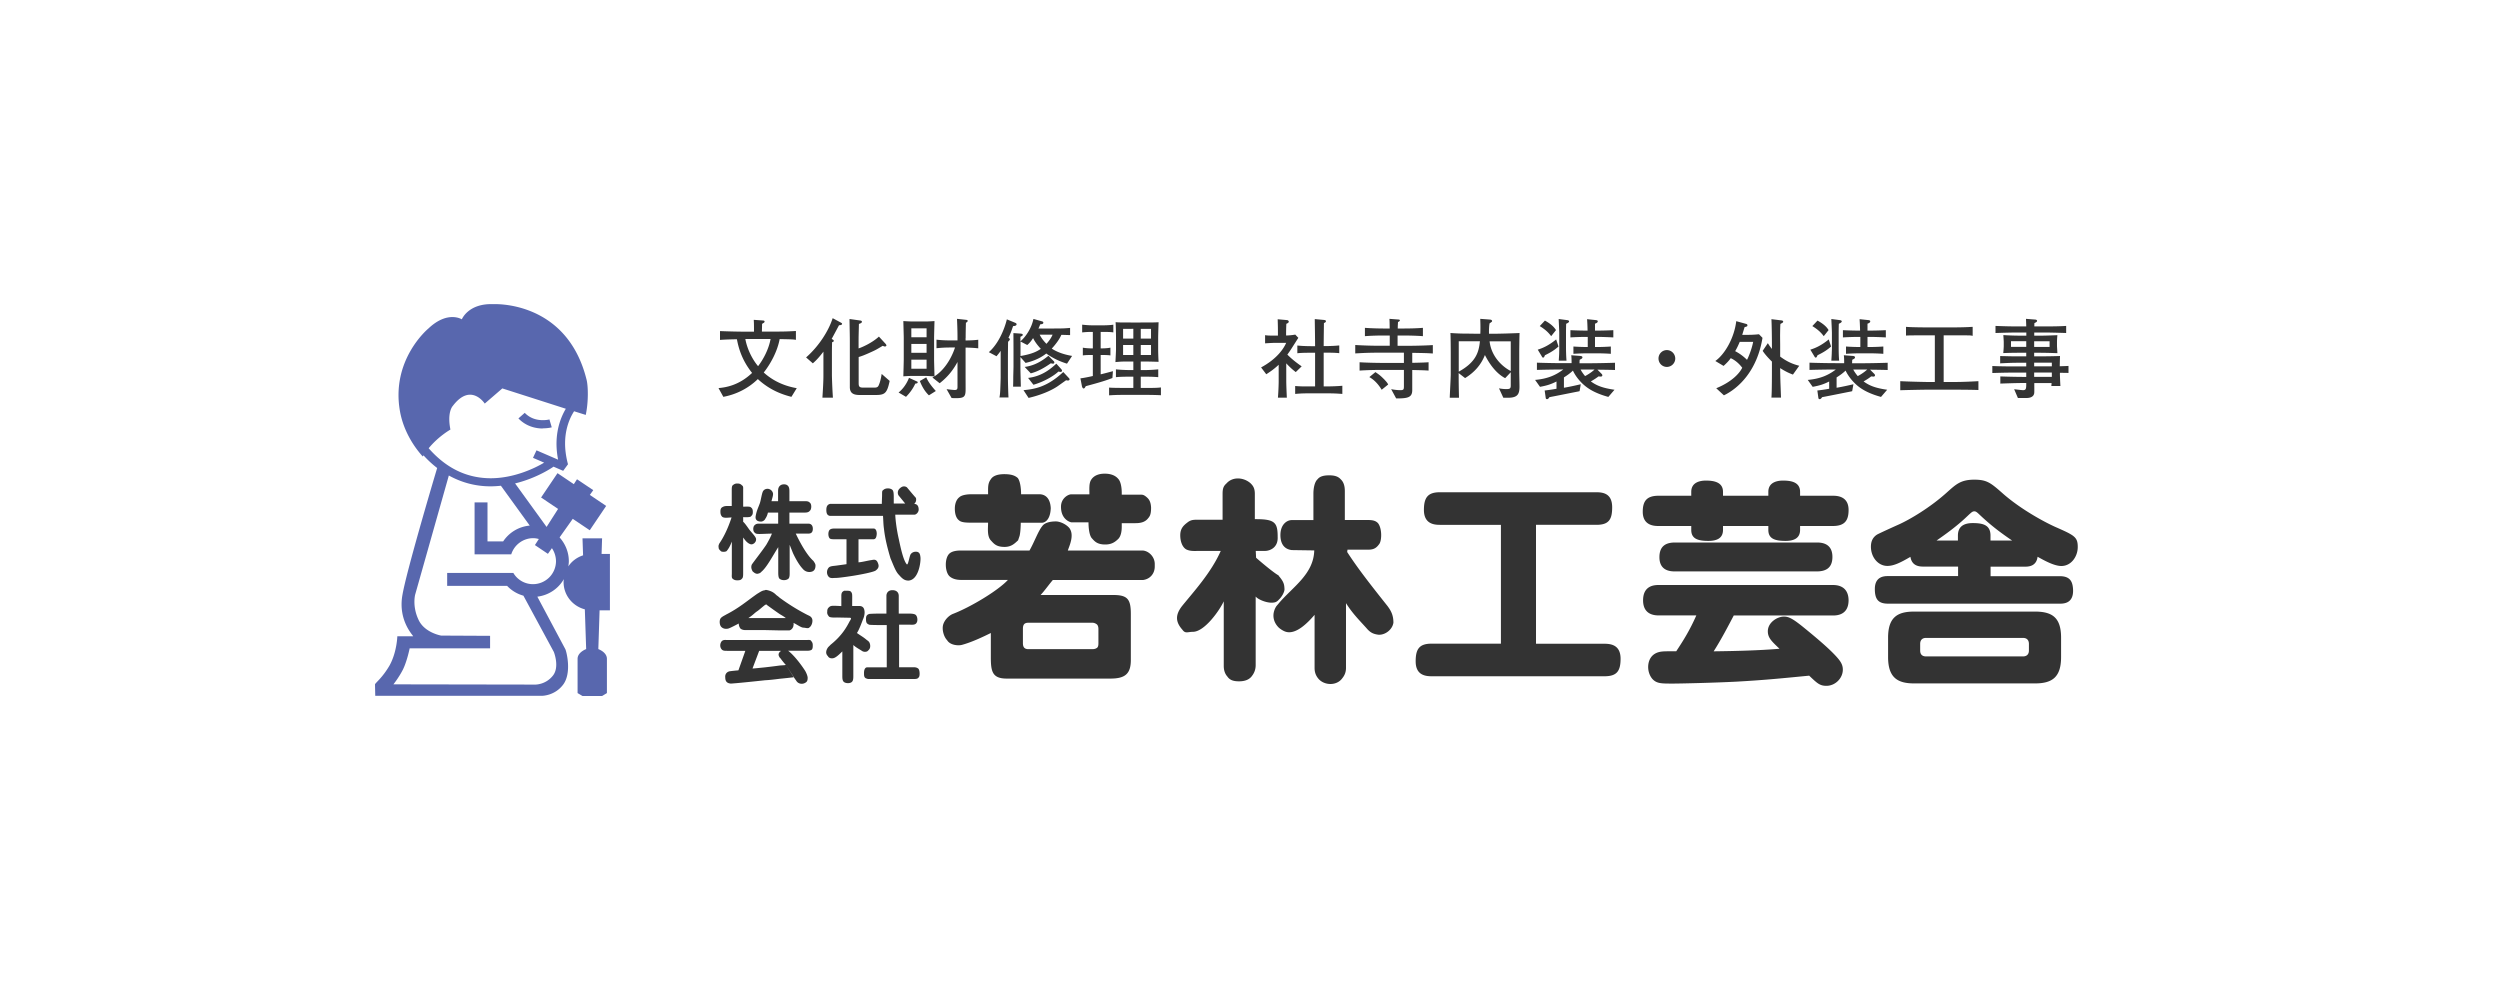 <svg xmlns="http://www.w3.org/2000/svg" width="300" height="120" viewBox="0 0 300 120"><path fill="#FFF" d="M0 0h300v120H0z"/><path fill="#5867AE" d="M65.15 51.4c.61 0 1.03-.11 1.06-.12l-.28-.95s-.01 0-.04.01c-.1.03-.38.08-.74.08-.64 0-1.49-.16-2.18-.88l-.76.67c.94.98 2.11 1.21 2.92 1.21.01-.02.01-.02.02-.02zm7.04 15.06l.06-1.86H69.9l.07 2.04c-.73.24-1.36.7-1.77 1.33.03-.21.06-.41.06-.62 0-1.1-.43-2.1-1.11-2.86l1.58-2.23 2.04 1.37 1.97-2.92-1.96-1.32.41-.57-1.95-1.31-.38.59-1.96-1.32-1.97 2.92 2.04 1.37-1.38 2.16-3.78-5.22c2.71-.66 4.57-1.98 4.6-2l-.01-.02 1.18.51.58-.79-.06-.22c-.2-.83-.29-1.58-.29-2.26 0-1.5.4-2.63.8-3.4.1-.18.19-.34.28-.48.82.26 1.37.43 1.4.44.34-1.59.29-3.47.1-4.22C68.03 36 59.22 36.5 59.22 36.5c-3.03-.13-3.8 1.82-3.8 1.82s-1.69-1.09-4 1.09c0 0-4.54 3.72-3.42 9.96.36 2.03 1.42 3.96 2.73 5.41.03-.05.06-.09.09-.14.53.59 1.08 1.09 1.64 1.52-.68 2.27-3.66 12.36-4.16 15.19-.59 3.19 1.39 5 1.27 5h-1.89s-.05 1.91-.93 3.5c-.9 1.55-1.75 2.12-1.75 2.29l.03 1.36h19.93s1.58.05 2.63-1.36c1.04-1.41.39-3.96.25-4.24l-3.36-6.3c1.37-.17 2.52-.96 3.18-2.1-.01.12-.03.23-.03.35 0 1.58 1.09 2.89 2.55 3.27l.16 4.77c-.15.06-1.03.43-1.03 1.17v4.11l.59.35h2.35l.58-.35v-4.11c0-.75-.88-1.11-1.03-1.17l.15-4.65h1.24v-6.77h-1zM51.44 53.79c1.18-1.44 2.61-2.24 2.61-2.24-.42-2.12.28-2.83.28-2.83 2.17-2.87 3.84-.29 3.84-.29l2.11-1.82s4.66 1.49 7.62 2.44c-.52.87-1.11 2.27-1.12 4.19 0 .59.06 1.23.19 1.92l-2.59-1.12-.42.9 1.34.58c-.01.01-.02.01-.04.02-1.05.62-3.54 1.85-6.39 1.85-2.36-.01-4.99-.82-7.43-3.6zM63.96 70.1a2.73 2.73 0 01-2.36-1.35h-7.94v1.55h7.19c.53.56 1.2.97 1.96 1.18l3.65 6.75s.74 1.84-.14 2.88c-.87 1.07-2.09 1.04-2.09 1.04l-17.02-.03s.62-.76 1.13-1.75c.51-1.02.82-2.57.82-2.57h9.65v-1.5l-5.87-.03s-2.04-.34-2.74-1.95c-.73-1.58-.39-2.9-.39-2.93l4.05-14.33c1.69.94 3.41 1.3 4.99 1.3h.03c.42 0 .83-.03 1.23-.07l3.46 4.78c-1.33.12-2.49.84-3.19 1.9H58.5v-4.68h-1.55v6.23h4.4a2.768 2.768 0 012.62-1.94c.24 0 .47.04.69.1l-.47.73 1.56 1.05.48-.68c.3.44.48.98.49 1.55a2.768 2.768 0 01-2.76 2.77z"/><path d="M110.38 45.72c.2.51.52 1.18 1.09 1.72l.83-.52c-.8-.88-1.04-1.39-1.15-1.64l-.77.44zm5.5-5.17c0-.62.01-1.02.03-1.82.07-.04.21-.1.21-.23 0-.09-.08-.11-.19-.12l-1.09-.12c.06 1.34.06 1.95.06 2.34v.25h-.85c-.32 0-1.03-.01-1.67-.09v1.03c.67-.08 1.32-.09 1.67-.09h.55c-.16.52-.88 2.45-2.46 3.46-.02-.78-.05-1.8-.05-2.03v-2.58c0-.22.04-1.69.05-2.02-.77.05-.95.05-1.3.05h-1.14c-.51 0-.78-.02-1.3-.05.02.78.05 1.8.05 2.02v2.58c0 .23-.04 1.7-.05 2.03.77-.05.95-.05 1.3-.05h1.14c.51 0 .77.03 1.29.06-.08.05-.16.09-.24.13l.87.69c.95-.75 1.58-1.52 2.14-2.55v2.92c0 .27 0 .44-.33.44-.19 0-.76-.07-.98-.1l.6 1.06c.15.01.24.02.52.02.92 0 1.13-.15 1.16-.86.01-.22 0-1.33 0-1.58v-3.63c.87.02 1.25.06 1.52.09v-1.03c-.41.05-.65.07-1.52.09v-.31zm-4.69 3.7h-1.83v-1.09h1.83v1.09zm0-1.91h-1.83v-1.07h1.83v1.07zm0-1.87h-1.83V39.4h1.83v1.07zm-17.63.22c1.42.03 1.58.03 1.95.09v-1.06c-.9.05-1.4.07-2.39.07h-1.69c0-.12.02-.77.02-.91.04-.05.06-.06.2-.14.04-.02.1-.09.1-.15 0-.11-.13-.13-.18-.13l-1.12-.08c.02.33.03.45.03 1.42H89.4c-.71 0-2.08-.03-3-.07v1.06c.65-.05 1.41-.07 2.03-.08.25 1.36.75 2.7 1.82 4.04-1.58 1.5-3.15 1.74-4.03 1.82l.58 1.05c1.56-.29 3-1.02 4.14-2.13 1.47 1.36 3 1.87 4.03 2.13l.64-1.04c-1.47-.25-2.86-.87-3.96-1.88.8-1.01 1.63-2.51 1.91-4.01zm-4.12-.01h3.03c-.23 1.25-.87 2.44-1.5 3.26-.68-.8-1.3-2.02-1.53-3.26zm101.09-.25v1.21h-.22c-.32 0-1.01-.02-1.5-.06v.88c.52-.04 1.24-.06 1.5-.06h1.5c.3 0 1.04.02 1.49.06v-.88c-.49.04-1.17.06-1.49.06h-.41v-1.21h.48c.34 0 1.2.03 1.72.06v-.87c-.57.03-1.35.05-1.72.05h-.48v-.83c.12-.04.33-.12.33-.28 0-.11-.12-.14-.24-.15l-1.04-.11c.03.46.04.62.06 1.37h-.35c-.37 0-1.15-.02-1.71-.05v.87c.59-.04 1.41-.06 1.71-.06h.37zm28.32-.09l.58-.73c-.13-.21-.41-.64-1.33-1.14l-.62.66c.89.54 1.22 1.02 1.37 1.21zm-.97 2.57c.1 0 .14-.08.22-.28.74-.36 1.17-.64 1.63-1.05l-.28-.85c-.98.8-1.71 1.07-2.21 1.23l.49.81c.03.06.08.14.15.14zm1.93-.47c-.01.27-.03.53-.05.84h.94c-.06-.59-.06-1.29-.06-1.71v-1.7c0-.22.01-.79.02-1.02.1-.04.35-.15.35-.28 0-.12-.16-.15-.26-.16l-.99-.13c.01.25.07 1.42.07 1.69v1.58c.01.22 0 .29-.02.89zm3.43-2.01v1.21h-.22c-.32 0-1.01-.02-1.5-.06v.88c.52-.04 1.24-.06 1.5-.06h1.49c.3 0 1.04.02 1.49.06v-.88c-.49.04-1.17.06-1.49.06h-.41v-1.21h.48c.34 0 1.2.03 1.72.06v-.87c-.57.03-1.35.05-1.72.05h-.48v-.83c.12-.04.33-.12.33-.28 0-.11-.12-.14-.24-.15l-1.04-.11c.03.46.04.62.06 1.37h-.35c-.37 0-1.15-.02-1.71-.05v.87c.59-.04 1.41-.06 1.71-.06h.38zm-122.32-1.71l-1-.54c-.5 1.57-1.7 3.41-3.19 4.71l.81.71c.48-.42.79-.78 1.27-1.4v2.87c0 .73-.06 1.68-.12 2.65h1.26a62.66 62.66 0 01-.12-2.64v-2.39c0-.59 0-.89.02-1.62.15-.06.2-.08.2-.17 0-.08-.06-.12-.13-.16l-.12-.07c.13-.23.74-1.38.88-1.64.15-.01.37-.02.37-.18-.01-.06-.05-.08-.13-.13zm86.18 3.72c-.01.27-.03.53-.05.84h.93c-.05-.59-.06-1.29-.06-1.71v-1.7c0-.22.01-.79.02-1.02.1-.04.35-.15.35-.28 0-.12-.16-.15-.26-.16l-.99-.13c.01.25.07 1.42.07 1.69v1.58c.01.22 0 .29-.01.89zm-81.62 3.71c-.07.19-.15.36-.49.36h-1.46c-.49 0-.49-.24-.49-.6v-3.07c.29-.08.64-.2 1.47-.58.58-.26.66-.31 1.41-.76.14.05.21.08.27.08.08 0 .18-.05.18-.13 0-.05-.05-.12-.08-.17l-.82-.89c-.81.75-2.01 1.28-2.44 1.42v-.85c0-.58.01-.78.04-2.09.2-.06.36-.13.36-.26 0-.09-.1-.14-.2-.15l-1.29-.18c.03 1.81.04 2.04.04 2.67v5.49c0 .79.49.96 1.21.96h1.82c1.13 0 1.43-.14 1.75-1.69l-.96-.84c-.09.6-.21 1.03-.32 1.28zm4.52-.39l-.92-.42c-.38.98-.97 1.54-1.25 1.76l.89.52c.5-.51.83-.98 1.12-1.59.11-.01.28-.02.28-.14.01-.07-.05-.11-.12-.13zm76.14-5.42l.58-.73c-.14-.21-.42-.64-1.33-1.14l-.62.66c.89.54 1.22 1.02 1.37 1.21zm-64.15-1.44c0-.07-.09-.14-.18-.17l-.99-.41c-.03.17-.62 2.59-2.16 3.94l.92.49c.14-.17.28-.32.5-.65v3.19c0 .18-.03 1.04-.04 1.24-.02.7-.07 1.01-.11 1.17h1.09c-.03-.35-.07-1.93-.07-2.49v-2.15c0-.51.01-1.59.02-2.05.06-.05.21-.2.21-.28 0-.11-.11-.16-.17-.19.24-.48.37-.85.56-1.41.1 0 .42-.01.42-.23zm63.18 4.01c.11 0 .14-.08.22-.28.74-.36 1.17-.64 1.63-1.05l-.28-.85c-.98.8-1.72 1.07-2.21 1.23l.49.81c.02.06.07.14.15.14zm4.37.67c.01-.25.01-.28.02-.41.25-.12.33-.17.33-.29 0-.07-.04-.15-.28-.17l-1.06-.08c.03.23.04.48.04.95h-1.04c-.9 0-2.36-.03-3.12-.06v.87c.96-.03 2.44-.05 3.16-.05-.88.66-1.82 1.11-3.38 1.25l.59.83c.81-.15 1.28-.29 1.98-.64v.87c-.53.1-1.06.17-1.42.21l.12.85c.01.09.03.19.17.19.12 0 .23-.15.28-.24.96-.18 2.52-.5 3.5-.69.01 0 .1-.03.12-.03l.14-.83c-.31.07-1.22.29-2.02.42v-1.24c.38-.24.75-.5 1.08-.82.37.81 1.08 1.61 1.82 2.11.37.26 1.14.7 2.43 1.05l.74-.86c-1.34-.19-2.12-.47-2.84-1 .49-.28.72-.45.92-.6.03 0 .23.02.27.02.19 0 .19-.14.19-.15 0-.07-.05-.14-.1-.19l-.49-.49c1.36.02 1.48.02 2.11.04v-.87c-.88.03-2.32.06-3.12.06h-1.14zm.67 1.55c-.13-.15-.4-.5-.54-.79h1.68c-.44.41-1 .72-1.14.79zm9.81-3.12c-.55 0-1 .45-1 1.01 0 .55.44 1.01 1 1.01.55 0 1.01-.45 1.01-1.01-.01-.58-.47-1.01-1.01-1.01zm9.88-1.83h-.83c.09-.31.28-.92.28-.92.31-.09.34-.1.34-.22 0-.13-.1-.16-.18-.18l-1.16-.32c-.23 1.96-1.33 3.94-2.51 4.78l.99.59c.43-.39.67-.66.86-.93.76.35 1.2.92 1.38 1.15-.35.7-1.27 1.7-3.12 2.46l.92.85c1.8-.87 4-2.99 4.63-6.9l-.42-.43c-.37.04-.85.07-1.18.07zm-.26 3c-.21-.21-.7-.67-1.42-1.04.22-.37.37-.7.55-1.12h1.61c-.17.9-.59 1.9-.74 2.16zm-27.29-3.22c-.16.01-.3.02-1.6.06-1.2.03-1.33.03-1.58.03h-.49c-.01-.54.01-.92.07-1.25.27-.18.3-.2.3-.28 0-.13-.19-.17-.24-.17l-1.18-.09c.01.34.04.91.01 1.79h-.38c-.26 0-.4-.01-1.57-.02-.52 0-1.23-.04-1.64-.07.03.26.04 1.96.04 2.38v2.59c0 .39-.11 2.36-.12 2.8h1.11c-.03-1.18-.04-1.98-.04-2.81v-.15l.77.6c1.08-.66 1.91-1.56 2.38-2.77.36.72 1.17 2.12 2.43 2.78l.67-.71v1.59c0 .38-.12.43-.55.43-.22 0-.51-.02-.86-.09l.52 1.13h.58c1.21 0 1.36-.52 1.36-1.37 0-.25-.03-1.49-.03-1.78v-2.34c0-.26.02-2.03.04-2.28zm-7.3 4.64v-3.65h2.54c-.13 1.3-.46 2.5-2.54 3.65zm6.24-.08c-.83-.41-2.31-1.59-2.54-3.56h2.54v3.56zm66.93.23v-.84c-.29.02-.76.03-1.05.04 0-.2.01-.48.03-1.23-1.2.04-1.99.04-2.72.04h-.38v-.43h.25c.89 0 1.39.01 2.54.05-.01-.15-.05-.8-.05-.86v-.57c0-.03.01-.38.05-.73-1.43.06-1.81.06-2.4.06h-.38v-.38h1.01c.69 0 1.58.02 2.82.06v-.85c-.78.05-1.55.06-2.82.06h-1c0-.11 0-.13.01-.4.14-.06.32-.15.32-.26 0-.08-.08-.15-.2-.16l-1.13-.09c0 .12.03.73.03.91h-.89c-1.09 0-1.75-.02-2.8-.06v.85c.93-.03 1.87-.06 2.8-.06h.9v.38h-.45c-1.02 0-1.62-.03-2.31-.07.01.1.05.72.05.81v.53c0 .06-.03.59-.06.82.76-.03 1.24-.04 2.26-.04h.5v.43h-.76c-.46 0-.96 0-1.3-.01-.78-.02-.86-.02-1.07-.02v.87c1.24-.06 1.54-.07 2.34-.07h.79v.44h-1.06c-.65 0-2 0-3.01-.05v.84c1.67-.05 2.23-.05 3.01-.05h1.06v.52c-1.33 0-2.53-.04-3.11-.06v.86c1.99-.07 2.45-.07 3.11-.07 0 .64 0 .86-.39.86-.15 0-.89-.1-1.06-.11l.45 1.05h1c.28 0 .9-.04.96-.61.02-.17 0-1 .01-1.18h2.07c-.01.13-.01.19-.03.35h1.09c-.02-.3-.06-1.21-.06-1.41v-.17c.13-.01.87.01 1.03.01zm-4.12-3.8h1.85v.68h-1.85v-.68zm-.95.67h-1.83v-.68h1.83v.68zm3.07 3.6h-2.12v-.52h2.12v.52zm0-1.26h-2.12v-.44h2.12v.44zm-78.51-2.47v-1.23h.69c.08 0 1.32 0 2.35.08v-1c-.78.06-1.56.08-2.35.08h-.67c0-.18 0-.24.03-.78.12-.05.22-.1.22-.2 0-.09-.12-.1-.19-.1l-1.06-.08c.02.17.03.78.03 1.16h-.65c-.29 0-1.45-.01-2.32-.08v1c.77-.06 1.55-.08 2.32-.08h.66v1.23h-1.13c-1.01 0-2.01-.03-3.01-.09v1.01c.92-.05 1.56-.09 3.01-.09h2.83v1.23h-2.6c-.38 0-1.81-.02-2.72-.08v1c.91-.06 1.81-.08 2.72-.08h2.6v1.87c0 .44 0 .56-.42.56-.35 0-.76-.05-1.11-.12l.6 1.11c1.41.01 1.93-.12 1.93-1V44.4c1.3.03 1.53.04 1.96.07v-1c-.45.03-.62.04-1.96.07v-1.2c1.56.03 1.74.03 2.47.08v-1.01c-1.26.08-2.96.09-3.16.09h-1.07zm-40.12 3.15c-2.01 1.89-3.59 2.06-4.77 2.18l.61.93c2.13-.5 3.23-1.23 3.47-1.39.82-.58.9-.64 1.03-.73.17.03.18.03.23.03.17 0 .19-.12.19-.15 0-.05-.04-.09-.05-.11l-.71-.76zm105.65 1.2v-5.6h.46c.87 0 1.79-.01 2.61.01.15 0 .2.01.41.05v-1.08c-.8.05-1.54.07-2.95.07h-1.82c-.47 0-2.54 0-3.23-.07v1.05c.15-.01.32-.02.57-.02.28-.01 1.49-.01 2.57-.01h.32v5.6h-.82c-.21 0-2.53-.05-3.33-.1v1.09c.37-.02 2.75-.07 3.27-.07h2.92c.2 0 2.13 0 3.19.04v-1.06c-1.79.1-2.58.1-3.2.1h-.97zm-10.99-2.26c.01-.25.01-.28.02-.41.25-.12.33-.17.33-.29 0-.07-.04-.15-.28-.17l-1.06-.08c.03.23.04.48.04.95h-1.04c-.9 0-2.36-.03-3.12-.06v.87c.97-.03 2.44-.05 3.16-.05-.87.66-1.82 1.11-3.37 1.25l.59.83c.81-.15 1.28-.29 1.98-.64v.87c-.53.1-1.06.17-1.42.21l.12.85c.01.09.03.19.17.19.11 0 .23-.15.28-.24.97-.18 2.53-.5 3.5-.69.01 0 .1-.03.11-.03l.15-.83c-.31.07-1.22.29-2.02.42v-1.24c.38-.24.75-.5 1.08-.82.38.81 1.08 1.61 1.82 2.11.37.26 1.14.7 2.43 1.05l.74-.86c-1.34-.19-2.12-.47-2.83-1 .49-.28.72-.45.91-.6.03 0 .23.02.27.02.19 0 .19-.14.19-.15 0-.07-.05-.14-.1-.19l-.49-.49c1.36.02 1.47.02 2.11.04v-.87c-.88.03-2.32.06-3.13.06h-1.14zm.68 1.55c-.13-.15-.4-.5-.54-.79h1.68c-.44.41-1 .72-1.14.79zm-9.31-3.65c0-.18-.01-1.06-.01-1.26.01-.57.01-1.04.04-1.35.3-.16.33-.18.33-.28 0-.07-.05-.13-.26-.15l-1.15-.14c.04.65.06 2.44.06 3.1v.47c-.19-.23-.3-.39-.49-.69l-.62.92c.33.52.9 1.08 1.11 1.29v.66c0 .75 0 3.03-.06 3.66h1.15s-.05-1.43-.06-1.61c-.02-.58-.04-1.32-.04-1.93.6.39 1.03.59 1.53.78l.76-1.06c-.74-.19-1.43-.46-2.29-1.1v-1.31zm-80.07 3.06c-.26.07-1 .27-1.47.38V42.6c.44 0 .83 0 1.17.05v-.93c-.41.08-.92.09-1.17.09v-1.98h.31c.34 0 .92 0 1.21.06v-.93c-.35.07-1.14.08-1.21.08h-1.19c-.5 0-.87-.03-1.34-.08v.93c.41-.04.63-.06 1.28-.06v1.98c-.33 0-.83-.02-1.2-.09v.93c.33-.05.7-.05 1.2-.05v2.52c-.22.06-1.2.26-1.49.28l.18.93c.01.07.09.29.2.29.12 0 .2-.16.26-.28 1.77-.47 2.54-.72 3.2-.98l.06-.82zm-6.19-4.36c.16 0 .96.03 1.05.03v-.86c-.62.05-.77.07-2.02.07h-1.78c.07-.13.11-.24.22-.5.22-.02.37-.05.37-.2 0-.11-.11-.15-.2-.17l-.99-.28c-.19.99-.84 2.08-1.56 2.69v-.55c.18-.08.28-.13.28-.23 0-.12-.12-.13-.28-.15l-.84-.06c0 .24.01 1.53.01 2.18v1.8c0 .2-.03 1.14-.03 1.35 0 .63-.01.82-.02 1.1h.93c-.01-.73-.05-1.65-.05-2.39v-1.16l.62.7c1.2-.27 1.99-.74 2.48-1.13.76.55 1.61.95 2.49 1.22l.61-.93c-1.37-.23-2.11-.66-2.44-.88.45-.48.94-1.13 1.15-1.65zm-4.9 2.54v-1.74l.81.42c.17-.15.38-.33.7-.83.25.52.64.98.93 1.29-.46.31-1.03.62-2.44.86zm2.3-2.56h1.55c-.1.23-.28.6-.74 1.1-.51-.53-.69-.86-.81-1.1zm-.75 6.01c1.45-.41 2.65-1.23 2.99-1.58.04 0 .22.04.26.04.03 0 .18-.01.18-.15 0-.05-.03-.1-.06-.15l-.62-.69c-.62.56-1.65 1.5-3.39 1.71l.64.82zm1.8-3.48c-.82.68-1.75 1.2-2.85 1.34l.73.77c.88-.22 1.66-.69 2.4-1.2.04 0 .21.04.25.04.03 0 .18 0 .18-.15 0-.09-.07-.16-.13-.21l-.58-.59zm29.68 1.96l.71-.69c-.61-.42-1.2-.88-1.72-1.41.07-.09.16-.22.28-.39.16-.23.87-1.36 1.04-1.62l-.37-.39c-.36.07-.74.1-1.1.11v-.21c0-.47.02-.96.03-1.2.08-.02.29-.11.29-.25 0-.09-.09-.18-.2-.19l-1.13-.1c.03.92.03 1.21.03 1.75v.21h-.34c-.78 0-.86 0-1.2-.05v.98c.46-.03.9-.06 1.36-.06h1.17c-.28.66-1.07 1.9-3.01 2.95l.62.82c.35-.23.88-.56 1.49-1.14v2.04c0 .05-.01.93-.09 1.91h1.07c-.02-.35-.07-1.55-.07-1.96V43.6c.5.55.92.88 1.14 1.05zm3.35 1.71v-4.04h.2c.51 0 1.15 0 1.67.06v-.93c-.73.08-1.67.08-1.67.08h-.2c.01-1.52.02-1.6.03-2.76.17-.08.24-.12.24-.23 0-.13-.19-.14-.26-.15l-1.08-.1c.02 1.47.03 1.65.04 3.25h-.46c-.06 0-1 0-1.67-.08v.93c.5-.06 1.13-.06 1.67-.06h.46v4.04h-.54c-1 0-1.27 0-1.85-.05v.95c.69-.06 1.02-.07 1.85-.07h1.85c.96 0 1.24.02 1.96.07v-.98c-.63.06-1.44.08-1.94.08h-.3zm6.21-1.71l-.73.6c.61.34 1.1.89 1.48 1.52l.78-.63c-.1-.2-.15-.26-.45-.59-.51-.51-.58-.55-1.08-.9zm-28.16 1.9V45.2h.38c.88 0 1.25.02 1.72.06v-.94c-.87.09-1.62.09-1.72.09h-.38v-1.03h.24c.51 0 1.37.02 1.9.04-.03-.49-.05-1.13-.05-1.63V40.5c0-.26.04-1.54.05-1.83-.61.03-.93.03-2.17.03h-1.18c-1.1 0-1.43 0-1.81-.04.03.37.05 1.46.05 1.85v1.42c0 .21-.06 1.39-.07 1.52.72-.07 1-.07 1.67-.07h.48v1.03h-.41c-.06 0-1-.01-1.68-.09v.94c.5-.05 1.14-.06 1.68-.06h.41v1.35h-1.03c-.48 0-1.43 0-1.88-.04v.93c.35-.02.5-.03.78-.04.2-.01 1.18-.02 1.4-.02h1.88c.08 0 1.69.01 2.16.05v-.94c-.43.06-1.08.06-1.43.06h-.99zm0-7.09h1.23v1.17h-1.23v-1.17zm0 1.94h1.23v1.2h-1.23v-1.2zm-.89 1.2h-1.23v-1.2H136v1.2zm0-1.97h-1.23v-1.17H136v1.17zM96.71 76.8h-9.39c-.33 0-.47-.04-.68.11-.25.25-.32.79.03 1.08.15.11.32.11.65.11h2.12l-.83 2.34c-.47.04-.72.07-1.04.11-.36.07-.58.36-.54.72 0 .51.21.72.68.76.69-.04 2.41-.22 4.1-.4.61-.03 1.22-.11 1.77-.18.74-.07 1.34-.14 1.67-.18l-.02-.03-.93-1.45c-.11.04-.36.04-.72.07-.5.07-1.15.15-1.77.22-.71.07-1.33.14-1.51.14l.8-2.12h2.62c-.03.04-.07.08-.14.11-.07.11-.15.18-.15.36 0 .11.08.25.15.36.04.04.08.07.11.11.14.21.47.61.61.75l.97 1.47h-.02l.31.44c.21.36.72.47 1.11.21.18-.11.25-.25.25-.58 0-.21-.18-.64-.32-.86-.58-.9-1.4-1.91-2.02-2.38h2.12c.32 0 .54 0 .72-.14.11-.14.11-.29.11-.54 0-.29-.11-.39-.22-.54-.1-.11-.28-.07-.6-.07zm150.44-7.66h-8.28V68h4.09c.41 0 1.4 0 1.55-1.19.65.36 1.94 1.11 2.85 1.11 1.19 0 1.97-1.14 1.97-2.28 0-1.22-.41-1.4-2.74-2.43-1.32-.6-4.04-2.07-6.16-3.91-1.53-1.35-1.97-1.74-3.52-1.74-1.58 0-2.17.54-3.16 1.42-2.15 1.97-4.69 3.42-5.9 3.96-.36.16-2.46 1.11-2.62 1.22-.52.34-.72.83-.72 1.45 0 1.24.85 2.3 1.97 2.3.75 0 1.53-.36 2.77-1.09.18 1.14 1.11 1.17 1.58 1.17h4.14v1.14h-8.39c-.42 0-1.6 0-1.6 1.55 0 1.27.44 1.76 1.6 1.76h20.58c.49 0 1.61-.03 1.61-1.55-.02-1.15-.38-1.75-1.62-1.75zm-10.41-6.37c-1.09 0-1.79.41-1.79 1.5v.59h-2.56c.96-.67 2.38-1.66 3.7-2.93.47-.44.6-.57.83-.57.21 0 .34.13.7.47 1.35 1.27 2.49 2.12 3.83 3.03h-2.59v-.59c0-1.24-.85-1.5-2.12-1.5zM95.49 64.03h1.54c.33 0 .51-.18.51-.58 0-.43-.25-.61-.51-.61h-2.3v-1.33h1.84c.32 0 .5-.07.61-.22.21-.15.25-.79 0-.97-.15-.15-.29-.18-.61-.18h-1.84v-1.19c0-.29-.04-.54-.21-.68-.21-.22-.72-.18-.9 0-.18.14-.25.36-.25.65v1.22h-.79c.07-.32.22-.69.18-.94a.686.686 0 00-.46-.51c-.18-.07-.51-.04-.69.19-.18.18-.28 1.07-.43 1.51-.21.58-.39.9-.5 1.55-.07.43.18.65.65.65.18 0 .43-.15.5-.33.15-.21.26-.47.32-.75h1.23v1.33h-2.02c-.29 0-.54-.03-.72.11-.18.14-.21.21-.25.47 0 .25.04.4.22.54.18.18.54.11 2.02.07-.18.47-.4.86-.65 1.3-.39.61-1.33 1.8-1.76 2.41-.15.36 0 .65.1.83.22.18.29.25.54.29.21-.04.36-.07.51-.25.65-.53 1.37-1.94 2.02-2.95v3.02c0 .18 0 .54.11.72.25.29.9.29 1.15 0 .11-.18.11-.43.11-.61v-3.41l.4 1c.39.83.79 1.48 1.19 1.9a1 1 0 00.75.36c.55 0 .76-.29.76-.79 0-.19-.14-.37-.25-.54-.83-.73-1.66-2.31-2.12-3.28zm-8.28 2.08c.18-.22.36-.47.61-1.12v3.85c0 .18-.04.47.07.58.15.14.29.22.58.22.39 0 .47-.08.61-.25.1-.11.1-.43.1-.61V64.5c.15.21.18.25.33.43.18.18.32.29.5.36.21.08.36 0 .51-.11.1-.11.21-.21.21-.47 0-.29-.51-.75-.86-1.22-.22-.32-.61-.86-.69-.86v-.57c.36 0 .73.03.91-.07.14-.15.25-.21.25-.54 0-.4-.11-.47-.29-.61-.18-.07-.54-.04-.87-.04v-1.98c0-.29.04-.47-.15-.58-.14-.15-.28-.22-.57-.22-.22 0-.36.07-.54.22-.11.11-.11.36-.11.65v1.83h-.5c-.33 0-.43.04-.57.11-.15.07-.29.18-.29.54s.08.5.22.65c.15.11.36.11.54.11l.58-.04c-.4 1.23-.9 2.3-1.47 3.13-.11.25-.11.29-.08.51 0 .18.15.29.29.43.18.1.61.06.68-.05zm29.42-3.39h1.94c0 .64-.15 1.65.36 2.16.36.39.65.75 1.62.75.86 0 1.26-.47 1.62-.79l.18-.53c.1-.4.14-1.16.14-1.58h2.56c.5-.04 1-.54 1.04-1.76-.07-1.3-.76-1.66-1.37-1.66h-2.19c0-.72-.11-1.58-.4-1.95-.33-.29-.76-.46-1.62-.46-.83 0-1.37.22-1.61.61-.37.5-.33.94-.33 1.8h-1.98c-.61 0-1.22.11-1.47.36-.29.21-.54.68-.54 1.37 0 .75.22 1.19.5 1.4.29.28.97.28 1.55.28zM87.39 75.43c.26-.07 1.26-.61 1.26-.61 0 .26.11.5.21.61.11.1.32.18.58.18h2.37l1.77.04h1.11c.21 0 .53-.29.53-.65.04-.04 0-.25 0-.25.36.15.91.57 1.19.57.25 0 .58.15.72-.03.32-.21.43-.79.32-1.04-.11-.29-.36-.36-.58-.47-1.48-.76-2.52-1.48-3.31-2.05-.11-.11-.25-.21-.36-.29-.11-.07-.39-.5-1.26-.65-.04 0-.1 0-.15.04-.36.04-.57.22-.93.43-1.19.83-2.16 1.69-3.71 2.48-.22.14-.61.29-.72.54-.1.21-.1.64.08.9.24.29.6.32.88.25zm3.53-2.12c.25-.18.64-.54.89-.72.07-.03.15-.07.15-.07v-.07c0 .14 0 .07.11.18.54.39 1.04.75 1.51 1.07.25.15.51.29.72.47h-4.5c.65-.43.69-.58 1.12-.86zm37.65-10.63h2.05c0 .68.1 1.62.43 1.94.32.36.64.72 1.58.72.76 0 1.18-.3 1.55-.66.29-.28.43-.82.43-1.47v-.43h1.65c.65 0 1.11-.14 1.44-.5.25-.29.43-.47.43-1.37-.04-.86-.36-1.12-.68-1.37-.32-.22-.39-.18-1.04-.18h-1.8v-.22c0-.71-.14-1.36-.4-1.65-.29-.36-.79-.65-1.65-.65-.79 0-1.33.28-1.61.72-.29.43-.22 1.12-.22 1.76h-2.19c-.36 0-1.22.47-1.22 1.48-.01 1.49 1.03 1.85 1.25 1.88zm-24.52 15.49c.07-.04.14-.11.21-.19.29-.29.15-.86-.03-1.01-.08-.07-.11-.11-.18-.14-.47-.4-.65-.47-1.22-.87.25-.35.57-1.22.72-1.62.15-.32.25-.75.18-1.08-.07-.47-.39-.54-.61-.54h-.86c0-1.3.04-1.4-.08-1.62-.11-.21-.29-.21-.61-.21-.29 0-.25-.03-.4.08-.18.11-.21.32-.21.54v1.22c-.9-.04-1.18-.08-1.4.07-.22.18-.29.29-.29.58-.04.29.07.43.21.61.18.15.72.11.98.11l1.51.03c.29 0 .08.28 0 .4-.32.61-.86 1.69-2.3 2.84-.18.21-.32.25-.47.61-.14.39 0 .61.15.76.11.22.36.29.61.25.32-.04.72-.43 1.12-.82v2.98c0 .32.03.54.18.68.21.18.72.22.97 0 .14-.14.17-.36.17-.68V77.4c.29.29.8.54 1.05.72.2.12.42.12.6.05zm49.41-6.21c.39-.36.68-.94.68-1.25-.03-.51-.03-.84-.68-1.59 0-.03-.03-.03-.03-.07-.61-.32-2.34-1.8-2.7-2.12l-.04-.82h1.12c.53 0 1.58-.36 1.51-1.69 0-1.69-.32-2.12-2.59-2.12h-.15v-3.02c0-.65-.18-.97-.53-1.3-.79-.69-2.12-.83-2.88.04-.36.32-.46.61-.46 1.26v3.09h-2.74c-.65 0-1.01-.04-1.47.32-.47.36-.87.72-.87 1.55 0 .75.26 1.43.72 1.69.51.25 1.05.18 1.62.18h2.52c-1.15 2.62-3.31 4.96-4.68 6.66-.75 1-.79 1.83.08 2.8.35.5.64.25 1.25.25 1.4 0 3.2-2.56 3.71-3.66v7.76c0 .5.14.94.43 1.26.29.43.72.58 1.4.58.72 0 1.26-.21 1.58-.68.25-.33.42-.75.42-1.26v-8.24c.26.36 1.44.86 2.2.72.19-.02.4-.13.58-.34zm8.2-5.72l.04-.28h2.52c.72 0 1.01-.29 1.3-.69.32-.46.32-1.94-.18-2.51-.29-.29-.65-.36-1.26-.36h-2.7v-3.46c0-.64-.15-1.11-.5-1.43-.32-.36-.79-.47-1.37-.47-.61 0-1.11.1-1.4.47-.36.32-.5 1.08-.5 1.73v3.17h-2.59c-.61 0-1.37.54-1.37 1.8 0 .97.4 1.69 1.37 1.8l2.69.04c-.07 2.84-2.55 4.35-4.24 6.33-.11.15-.22.25-.33.4-.57.93-.35 1.9.33 2.55.21.18.43.32.68.43 1.27.54 2.77-1.01 3.6-1.98v6.37c0 .51.14.9.43 1.26.68.86 2.23.94 2.91-.04.26-.32.43-.71.43-1.22v-7.77c.8 1.26 1.54 1.98 2.45 2.99.43.51.79.72 1.47.8.83.03 1.66-.65 1.77-1.45 0-.9-.29-1.44-.72-2.01-1.76-2.22-3.46-4.35-4.83-6.47zm58.28-6.75h-3.93v-.47c0-1.16-1.06-1.35-2.05-1.35-.62 0-1.76.16-1.76 1.35v.47h-5.44v-.47c0-1.16-1.09-1.35-2.05-1.35-.62 0-1.76.16-1.76 1.35v.47h-3.93c-1.42 0-1.89.65-1.89 1.92 0 1.68 1.4 1.71 1.89 1.71h3.93v.47c0 1.04.75 1.32 2.05 1.32.96 0 1.76-.28 1.76-1.32v-.47h5.44v.47c0 1.04.75 1.32 2.07 1.32.93 0 1.74-.28 1.74-1.32v-.47h3.93c1.42 0 1.89-.65 1.89-1.92 0-1.66-1.37-1.71-1.89-1.71zM100.3 67.88c-.29.04-.64.04-.83.21-.29.29-.32.83 0 1.15.22.19.5.11.86.11.26 0 1.12-.11 2.01-.25 1.12-.18 2.34-.43 2.7-.61.32-.22.5-.47.32-.9-.15-.43-.39-.47-.72-.39-.54.07-1.15.25-1.62.28v-2.77h1.83c.26-.03.33-.29.36-.64 0-.36-.11-.65-.39-.65h-4.6c-.32 0-.51.03-.65.15-.22.21-.22.82 0 1.04.11.1.36.1.61.1h1.4v2.99c-.44.07-.78.11-1.28.18zm119.59 2.32h-20.81c-.46 0-1.91 0-1.91 1.84 0 1.81 1.5 1.81 1.91 1.81h4.48c-.8 1.81-1.55 3-2.41 4.3-.62 0-1.4 0-1.66.03-1.45.13-1.71 1.24-1.71 1.86 0 .49.16 1.04.52 1.45.52.54 1.04.54 2.44.54 1.01 0 5.1-.1 7.61-.23 3.21-.18 5.07-.36 8.75-.72.96.91 1.27 1.22 2.07 1.22 1.06 0 1.97-.91 1.97-1.94 0-.65-.31-1.09-1.03-1.84-.8-.83-1.99-1.86-3.65-3.21-1.27-1.03-1.79-1.32-2.38-1.32-.8 0-1.94.7-1.94 1.76 0 .78.44 1.19 1.4 2.1-2.36.21-5.49.28-7.9.31.91-1.42 1.81-3.16 2.41-4.3h11.86c.44 0 1.92 0 1.92-1.84-.03-1.82-1.53-1.82-1.94-1.82zM218 68.57c1.01 0 1.89-.34 1.89-1.74 0-1.66-1.32-1.73-1.89-1.73h-16.98c-.93 0-1.89.28-1.89 1.76 0 1.68 1.37 1.71 1.89 1.71H218zm-25.45 8.68h-8.23V62.98h7.25c1.5 0 1.89-.65 1.89-2.1 0-1.55-.93-1.81-1.89-1.81h-18.79c-1.45 0-1.91.65-1.91 2.12 0 1.68 1.22 1.79 1.91 1.79h7.33v14.26h-8.34c-1.5 0-1.89.7-1.89 2.12 0 1.55 1.01 1.79 1.89 1.79h20.79c1.5 0 1.91-.67 1.91-2.12-.01-1.55-1.04-1.78-1.92-1.78zm-82.49-11.03c-.25-.04-.54 0-.76.26-.18.22-.32 1.47-.5 1.22-.4-.47-.72-1.94-.94-2.99-.25-1.08-.4-2.23-.43-2.95h2.3c.22 0 .51-.29.51-.61 0-.36-.14-.68-.54-.68.07-.07.32-.29.21-.72-.36-.4-.71-.83-1.08-1.27-.21-.14-.51-.21-.87.14-.35.33-.21.76-.1.87l.76.93h-1.37v-.72c0-.36 0-.79-.18-.93-.26-.22-.79-.22-1.04 0-.15.11-.18.11-.18.5 0 .43-.03.79-.03 1.19h-6.19c-.29.07-.47.25-.47.72 0 .44.11.65.4.72h6.4c.04.5.04 1.04.11 1.51.14 1.29.46 2.48.79 3.59.36.83.61 1.58 1.01 1.98.39.44.65.69 1.15.69 1.22-.08 1.48-2.23 1.44-2.74-.04-.49-.15-.64-.4-.71zm-.37 13.85h-1.8v-5.11h1.15c.4 0 .76.07.94-.21.18-.25.11-.72-.04-.9-.11-.18-.47-.22-.9-.22h-1.19v-2.12c0-.4-.25-.69-.76-.69-.5 0-.72.33-.72.69v2.12c-.86 0-1.58 0-2.05.04-.1.04-.22.07-.29.18-.08.07-.11.21-.11.47 0 .21.03.36.11.47.07.07.18.14.29.18.25.04 1.51.04 2.09.04v5.07h-2.37c-.29.03-.36.4-.36.68 0 .32 0 .61.36.68.07.04.14.04.25.04h5.39c.32 0 .47-.04.58-.22.14-.14.11-.75 0-.93-.06-.15-.31-.26-.57-.26zm27.37-14.01h-8.92c.15-.5.83-1.83.18-2.7-.47-.54-1.22-.79-1.61-.79-.69 0-1.33.15-1.62.54-.51.61-.97 1.94-1.55 2.95h-8.2c-.65 0-1.12.11-1.4.36-.61.54-.57 2.19 0 2.73.32.29.79.44 1.4.44h5.61c-1.19 1.29-4.5 3.27-6.58 4.07-.47.18-1 .68-1.19 1.29-.18.65.11 1.51.47 1.87.36.61 1.33.68 1.76.57 1.11-.29 2.48-.93 3.49-1.43v2.91c0 1.69.17 2.56 1.9 2.56h12.45c1.73 0 2.45-.54 2.45-2.23v-5.5c0-1.76-.36-2.3-2.09-2.3h-8.74c.54-.58.97-1.22 1.47-1.8h10.83c.83-.11 1.4-.76 1.4-1.62v-.22c.04-.98-.79-1.7-1.51-1.7zm-5.97 8.67c.21 0 .36.08.47.15.18.11.25.33.25.61v1.72c0 .32-.07.5-.25.58-.11.07-.29.11-.5.11h-7.63c-.47 0-.68-.21-.68-.72v-1.73c0-.5.18-.72.65-.72h7.69zm113.11-1.34h-14.5c-1.97 0-3.13.65-3.13 3.13v2.33c0 2.49 1.16 3.16 3.13 3.16h14.5c2.07 0 3.13-.75 3.13-3.16v-2.33c0-2.41-1.06-3.13-3.13-3.13zm-.73 4.68c0 .44-.26.7-.7.7h-11.65c-.44 0-.7-.23-.7-.7v-.8c0-.44.23-.72.7-.72h11.65c.44 0 .7.26.7.72v.8z" fill="#333"/></svg>
